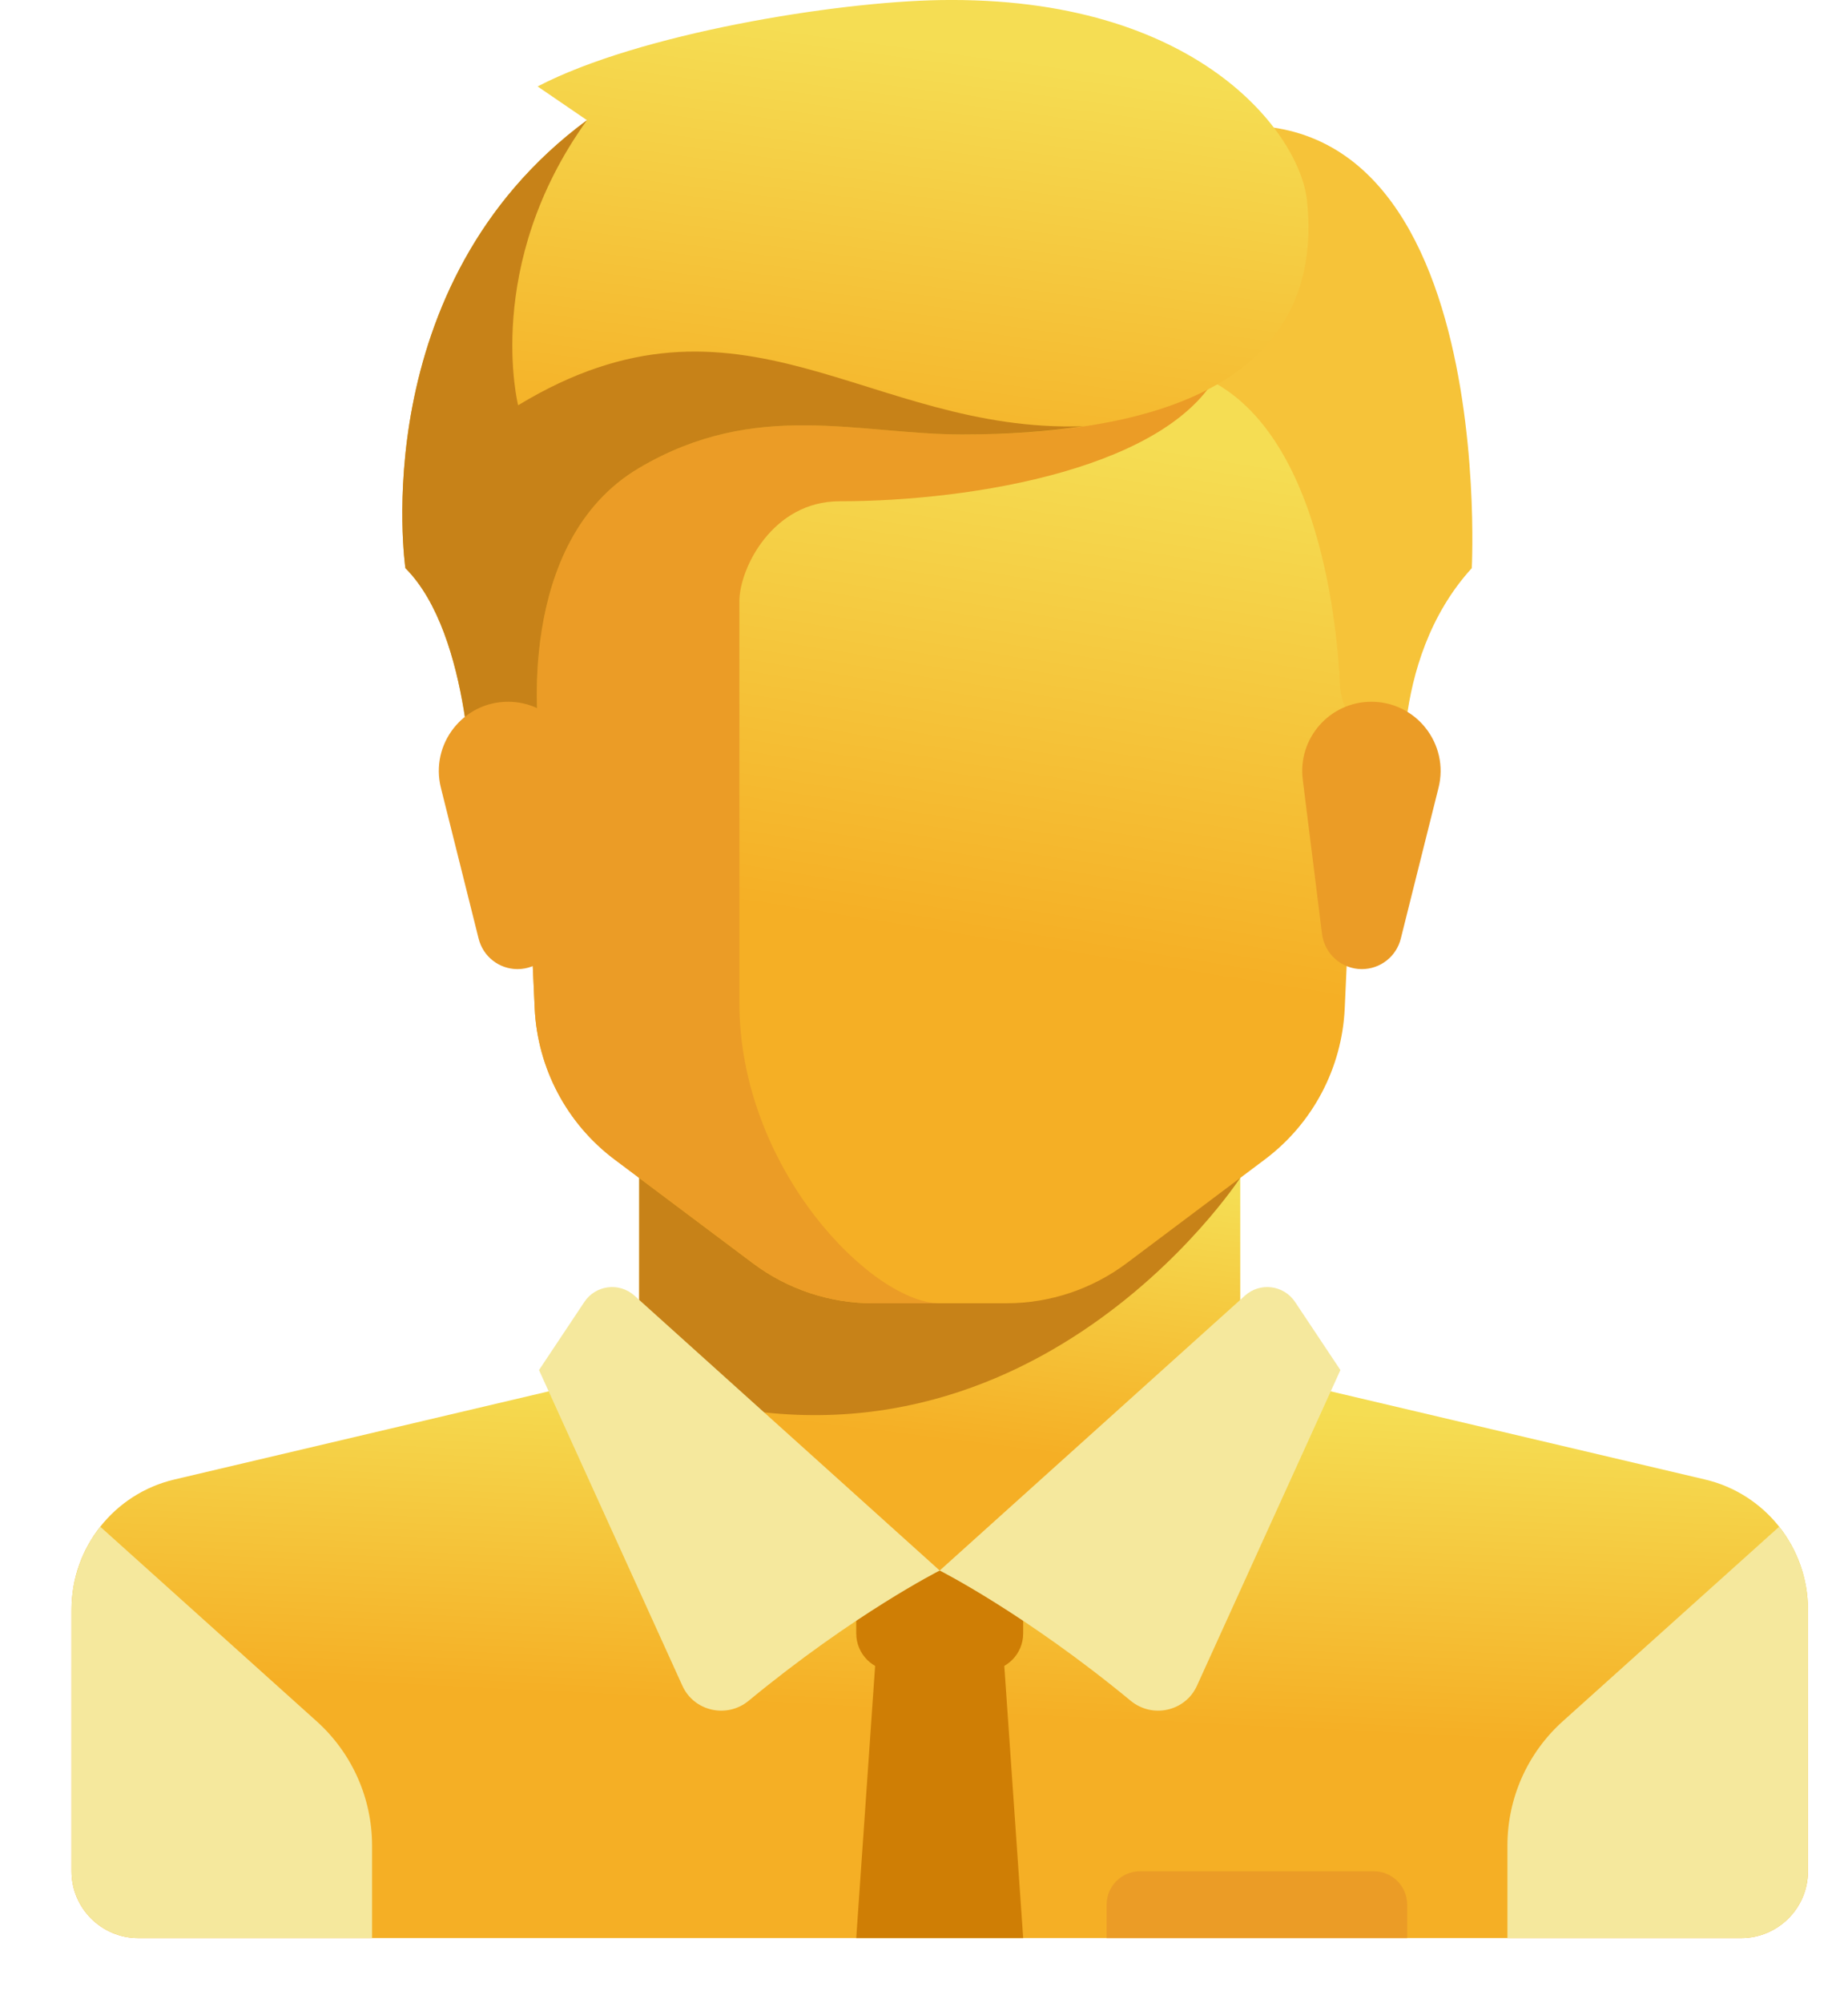 <svg width="24" height="26" viewBox="0 0 24 26" fill="none" xmlns="http://www.w3.org/2000/svg">
<path d="M16.107 17.782V14.746H8.301V17.782L12.204 21.251L16.107 17.782Z" fill="url(#paint0_linear_6274_20013)"/>
<path d="M22.142 19.202L16.776 17.939C16.695 17.92 16.62 17.888 16.551 17.849L12.204 20.384L8.027 17.726C7.919 17.828 7.785 17.903 7.632 17.939L2.266 19.202C1.482 19.386 0.929 20.085 0.929 20.89V24.287C0.929 24.766 1.317 25.154 1.796 25.154H22.612C23.091 25.154 23.48 24.766 23.48 24.287V20.89C23.48 20.085 22.926 19.386 22.142 19.202Z" fill="url(#paint1_linear_6274_20013)"/>
<path d="M8.301 14.746V17.949C13.217 19.721 16.107 15.287 16.107 15.287V14.746H8.301V14.746Z" fill="#C78218"/>
<path d="M6.566 4.772L6.944 13.086C6.98 13.862 7.36 14.583 7.982 15.049L9.776 16.394C10.226 16.732 10.774 16.915 11.337 16.915H13.072C13.634 16.915 14.182 16.732 14.633 16.394L16.426 15.049C17.048 14.583 17.429 13.863 17.464 13.086L17.842 4.772H6.566Z" fill="url(#paint2_linear_6274_20013)"/>
<path d="M10.903 6.506C12.638 6.506 15.24 6.073 15.857 4.772H6.566L6.944 13.086C6.98 13.862 7.36 14.583 7.982 15.049L9.776 16.394C10.226 16.732 10.774 16.915 11.337 16.915H12.204C11.337 16.915 9.602 15.18 9.602 13.011C9.602 11.951 9.602 9.108 9.602 7.807C9.602 7.374 10.036 6.506 10.903 6.506Z" fill="#EB9C26"/>
<path d="M4.112 22.34L1.302 19.815C1.067 20.114 0.929 20.489 0.929 20.89V24.287C0.929 24.766 1.317 25.154 1.796 25.154H4.832V23.953C4.832 23.337 4.57 22.751 4.112 22.34Z" fill="#F5E89D"/>
<path d="M20.296 22.34L23.106 19.815C23.342 20.114 23.48 20.489 23.48 20.89V24.287C23.48 24.766 23.092 25.154 22.613 25.154H19.577V23.953C19.577 23.337 19.838 22.751 20.296 22.34Z" fill="#F5E89D"/>
<path d="M13.288 25.154H11.12L11.391 21.251H13.017L13.288 25.154Z" fill="#CF7E05"/>
<path d="M13.288 20.384H11.12V21.2C11.12 21.468 11.337 21.685 11.604 21.685H12.803C13.071 21.685 13.288 21.468 13.288 21.2V20.384H13.288Z" fill="#CF7E05"/>
<path d="M8.24 16.816L12.204 20.384C12.204 20.384 11.093 20.944 9.723 22.074C9.441 22.307 9.013 22.212 8.862 21.879L7 17.782L7.589 16.898C7.735 16.678 8.043 16.639 8.24 16.816Z" fill="#F5E89D"/>
<path d="M16.168 16.816L12.204 20.384C12.204 20.384 13.314 20.944 14.684 22.074C14.966 22.307 15.394 22.212 15.545 21.879L17.408 17.782L16.819 16.898C16.672 16.678 16.364 16.639 16.168 16.816Z" fill="#F5E89D"/>
<path d="M14.833 1.899L15.24 4.772C17.096 5.143 17.363 8.055 17.402 8.887C17.409 9.038 17.457 9.184 17.539 9.311L18.247 10.409C18.247 10.409 18.004 8.593 19.114 7.374C19.114 7.374 19.495 0.164 14.833 1.899Z" fill="#F6C339"/>
<path d="M18.682 10.225L18.192 12.183C18.134 12.415 17.926 12.578 17.686 12.578C17.424 12.578 17.202 12.382 17.169 12.121L16.919 10.118C16.852 9.582 17.27 9.108 17.81 9.108H17.81C18.395 9.108 18.824 9.658 18.682 10.225Z" fill="#EB9C26"/>
<path d="M6.982 1.122L7.623 1.56C4.723 3.701 5.265 7.374 5.265 7.374C6.132 8.241 6.132 10.409 6.132 10.409L7 9.542C7 9.542 6.665 7.037 8.301 6.073C9.818 5.178 11.147 5.639 12.502 5.639C16.134 5.639 17.15 4.27 16.974 2.603C16.883 1.741 15.564 -0.056 12.204 0.001C10.848 0.024 8.301 0.435 6.982 1.122Z" fill="url(#paint3_linear_6274_20013)"/>
<path d="M6.729 5.26C6.729 5.26 6.268 3.444 7.623 1.56C4.723 3.701 5.265 7.374 5.265 7.374C6.132 8.241 6.132 10.409 6.132 10.409L7 9.542C7 9.542 6.665 7.037 8.301 6.073C9.818 5.178 11.147 5.639 12.502 5.639C13.092 5.639 13.607 5.6 14.066 5.532C11.269 5.625 9.62 3.507 6.729 5.26Z" fill="#C78218"/>
<path d="M5.726 10.225L6.216 12.183C6.274 12.415 6.482 12.578 6.721 12.578C6.984 12.578 7.206 12.382 7.239 12.121L7.489 10.118C7.556 9.582 7.138 9.108 6.598 9.108H6.598C6.013 9.108 5.584 9.658 5.726 10.225Z" fill="#EB9C26"/>
<path d="M17.841 24.287H14.806C14.566 24.287 14.372 24.481 14.372 24.72V25.154H18.275V24.72C18.275 24.481 18.081 24.287 17.841 24.287Z" fill="#EB9C26"/>
<defs>
<linearGradient id="paint0_linear_6274_20013" x1="12.763" y1="15.112" x2="12.316" y2="18.713" gradientUnits="userSpaceOnUse">
<stop stop-color="#F5DD53"/>
<stop offset="1" stop-color="#F5AF25"/>
</linearGradient>
<linearGradient id="paint1_linear_6274_20013" x1="13.82" y1="18.144" x2="13.615" y2="22.309" gradientUnits="userSpaceOnUse">
<stop stop-color="#F5DD53"/>
<stop offset="1" stop-color="#F5AF25"/>
</linearGradient>
<linearGradient id="paint2_linear_6274_20013" x1="13.012" y1="5.455" x2="11.944" y2="12.108" gradientUnits="userSpaceOnUse">
<stop stop-color="#F5DD53"/>
<stop offset="1" stop-color="#F5AF25"/>
</linearGradient>
<linearGradient id="paint3_linear_6274_20013" x1="11.952" y1="0.586" x2="11.194" y2="6.336" gradientUnits="userSpaceOnUse">
<stop stop-color="#F5DD53"/>
<stop offset="1" stop-color="#F5AF25"/>
</linearGradient>
</defs>
</svg>
